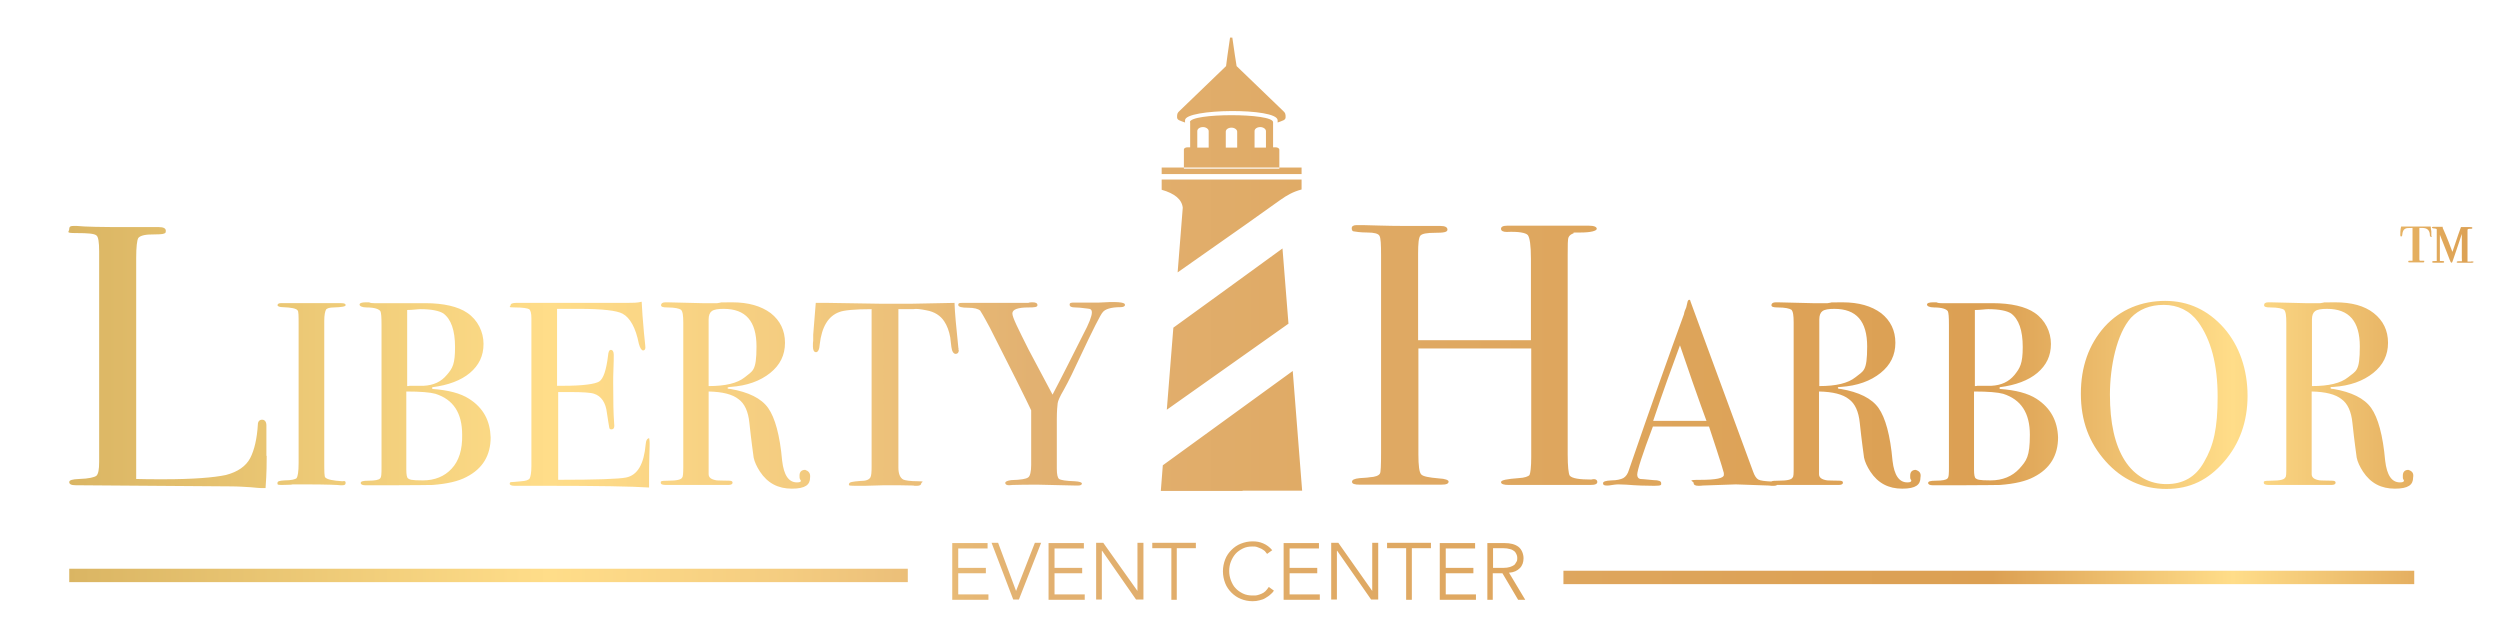 <?xml version="1.0" encoding="UTF-8"?>
<svg id="Layer_1" data-name="Layer 1" xmlns="http://www.w3.org/2000/svg" xmlns:xlink="http://www.w3.org/1999/xlink" version="1.1" viewBox="0 0 877.4 223.3">
  <defs>
    <style>
      .cls-1 {
        fill: url(#linear-gradient);
        filter: url(#drop-shadow-1);
        stroke-width: 0px;
      }
    </style>
    <linearGradient id="linear-gradient" x1="17" y1="393.1" x2="861.1" y2="393.1" gradientTransform="translate(0 -288)" gradientUnits="userSpaceOnUse">
      <stop offset="0" stop-color="#dab563"/>
      <stop offset=".2" stop-color="#ffdd89"/>
      <stop offset=".3" stop-color="#f4cc80"/>
      <stop offset=".4" stop-color="#e2b171"/>
      <stop offset=".5" stop-color="#e0ab67"/>
      <stop offset=".7" stop-color="#dda358"/>
      <stop offset=".8" stop-color="#dca053"/>
      <stop offset=".9" stop-color="#ffdd89"/>
      <stop offset="1" stop-color="#dca053"/>
    </linearGradient>
    <filter id="drop-shadow-1" filterUnits="userSpaceOnUse">
      <feOffset dx="7" dy="7"/>
      <feGaussianBlur result="blur" stdDeviation="5"/>
      <feFlood flood-color="#000" flood-opacity=".8"/>
      <feComposite in2="blur" operator="in"/>
      <feComposite in="SourceGraphic"/>
    </filter>
  </defs>
  <path class="cls-1" d="M329.2,201.6h10.7v1.9h-12.7v-19.9h12.4v1.9h-10.3v6.8h9.7v1.9h-9.7v7.4h-.1ZM349.6,200.4h0l6.6-16.9h2.2l-7.8,19.9h-2l-7.6-19.9h2.3l6.3,16.9ZM363.1,201.6h10.6v1.9h-12.7v-19.9h12.4v1.9h-10.3v6.8h9.7v1.9h-9.7v7.4h0ZM392.2,200.4h0v-16.9h2.1v19.9h-2.6l-11.9-17.1h-.1v17.1h-2v-19.9h2.5l12,16.9ZM406.1,203.5h-2v-18.1h-6.7v-1.9h15.3v1.9h-6.7v18.1h.1ZM440.1,200.3c-.3.5-.8,1-1.3,1.4-.5.5-1.1.8-1.7,1.2s-1.3.6-2.1.8c-.7.2-1.5.3-2.4.3-1.5,0-2.9-.3-4.1-.8-1.3-.5-2.4-1.3-3.3-2.2s-1.7-2-2.2-3.3-.8-2.7-.8-4.2.3-2.9.8-4.2,1.3-2.4,2.2-3.3c.9-.9,2-1.7,3.3-2.2s2.6-.8,4.1-.8,2.5.2,3.7.7,2.3,1.3,3.2,2.4l-1.8,1.3c-.2-.3-.5-.6-.8-1-.4-.3-.8-.6-1.2-.8s-1-.4-1.5-.6c-.5-.2-1.1-.2-1.6-.2-1.3,0-2.4.2-3.4.7s-1.9,1.1-2.6,1.9c-.7.8-1.2,1.7-1.6,2.7s-.6,2.1-.6,3.3.2,2.2.6,3.3c.4,1,.9,2,1.6,2.7.7.8,1.6,1.4,2.6,1.9s2.2.7,3.4.7,1,0,1.6-.1c.5-.1,1-.3,1.5-.5s1-.5,1.4-.9.8-.9,1.2-1.5l1.8,1.3h0ZM445.5,201.6h10.7v1.9h-12.7v-19.9h12.4v1.9h-10.3v6.8h9.7v1.9h-9.7v7.4h-.1ZM474.6,200.4h0v-16.9h2.1v19.9h-2.5l-11.9-17.1h-.1v17.1h-2v-19.9h2.5l11.9,16.9ZM488.5,203.5h-2v-18.1h-6.7v-1.9h15.4v1.9h-6.7v18.1h0ZM500.3,201.6h10.7v1.9h-12.7v-19.9h12.4v1.9h-10.3v6.8h9.7v1.9h-9.7v7.4h-.1ZM311.6,192.6H17.3v4.7h294.3v-4.7h0ZM840.1,193.3h-298.4v4.7h298.6v-4.7h-.2,0ZM406.3,88.6l1.8-22.7c-.3-2.9-2.8-5-7.4-6.3v-3.6h49.1v3.5c-3,.8-5.1,2-7.5,3.7-4.3,3.1-16.4,11.7-36,25.4M402.5,136.8l2.3-28.8c9.5-6.9,22.4-16.2,38.3-27.8l2.1,26.4-42.7,30.2h0ZM429.1,165.3h-28.7l.7-9,45.6-33.1,3.3,42h-20.9ZM423.3,16.2l-16.3,15.7c-.8.7-.9,1.1-.9,2.2s1,1.2,2.8,1.9v-.8c0-4.1,32.4-4.5,32.5,0v.8c1.8-.7,2.8-.8,2.8-1.9s-.1-1.5-.9-2.2l-16.3-15.7-.6-3.8-.9-6.2h-.8l-.9,6.2-.5,3.8h0ZM417.2,44.8v-5.8c0-.7-.9-1.4-2-1.4s-2,.6-2,1.4v5.8h4ZM427.2,44.8v-5.6c0-.7-.9-1.4-2-1.4h0c-1.1,0-2,.6-2,1.4v5.6h4ZM437.3,44.8v-5.8c0-.7-.9-1.4-2-1.4h0c-1.1,0-2,.6-2,1.4v5.8h4ZM410.6,35.9c-.1-3.3,29.3-3.3,29.2,0v8.8h.9c.7,0,1.3.4,1.3.8v6.7h-33.5v-6.7c0-.5.6-.8,1.3-.8h.9v-8.8h0ZM400.7,54.1h49.1v-2.3h-49.1v2.3ZM86.6,153c0,2.2,0,6-.4,11.3h-1.4c-.6,0-1.8-.1-3.8-.3-2-.1-4.3-.3-6.9-.3l-54.6-.4c-1.5,0-2.2-.4-2.2-1.1s1.1-1,3.5-1.1c3.4-.1,5.3-.6,6-1.1.7-.6,1-2.2,1-4.9v-73.9c0-3.2-.3-5.2-1-5.6-.7-.6-2.9-.8-7-.8s-2.5-.4-2.5-1.4.6-1.1,1.5-1.1h1.2c2.9.3,8.7.4,17.2.4s2.4,0,4.6,0h7c1.5,0,2.4.4,2.4,1.3s-.3.8-.7,1-2,.3-4.5.3-4.1.6-4.5,1.3c-.4.7-.7,3.1-.7,6.9v77.6c2.4.1,5.6.1,9.8.1,10.2,0,17.5-.6,21.7-1.5,4.2-1.1,7-3.1,8.5-5.9,1.5-2.9,2.4-6.9,2.7-11.8,0-1.1.6-1.7,1.5-1.7s1.5.7,1.5,2v6.1c0-.2,0,4.8,0,4.8v-.2ZM114.3,162.5c0,.6-.4.8-1.1.8h-.8c-.4-.1-4.5-.3-12.5-.3s-3.1,0-4.6.1c-.8,0-2,.1-3.6.1s-1.3-.3-1.3-.8.8-.7,2.4-.8c2.5,0,3.9-.4,4.3-.8.4-.6.7-2.2.7-5.3v-48.6c0-3.1,0-4.8-.4-5-.4-.6-2.1-1-5.2-1.1-1.1,0-1.8-.3-1.8-.7s.4-.7,1.1-.7h21.3c1,0,1.5.2,1.5.7s-1.4.7-4.1.8c-1.5,0-2.5.3-2.8.8-.3.6-.6,1.8-.6,3.9v49.3c0,3.5,0,5.5.4,5.7.7.7,2.7,1.1,6,1.3.8-.2,1.1,0,1.1.5h0ZM157.7,133c-3.1-2-7.4-3.1-13-3.5v-.6c5.6-.7,10.1-2.4,13.2-5,3.2-2.7,4.8-6,4.8-10.2s-2-8.4-5.7-10.9c-3.2-2.2-8.3-3.4-14.8-3.4h-17.9c-.6,0-1.1,0-1.8-.3h-1.1c-1.5,0-2.2.3-2.2.8s.8,1,2.5,1c2.8,0,4.3.6,4.8,1.3.3.6.4,2.1.4,4.8v49.8c0,2.4,0,3.8-.6,4.2-.4.4-1.7.7-3.9.7s-2.8.3-2.8.8.6.8,1.5.8h11.2c6.9,0,11.1-.1,12.5-.1,5.2-.4,9.1-1.3,11.9-2.8,5.7-2.9,8.5-7.6,8.5-13.9-.2-5.8-2.5-10.3-7.5-13.5ZM135.7,101.8c2.2,0,3.9-.3,4.9-.3,3.9,0,6.6.6,8,1.5,2.7,2,4.1,5.9,4.1,11.8s-.8,7.4-2.9,9.8c-2,2.4-4.6,3.6-8.1,3.8h-5c0,.1-.8.1-.8.1v-26.7h-.2ZM151.5,157.5c-2.5,2.7-5.9,4.1-10.1,4.1s-4.6-.3-5.2-.7c-.4-.3-.6-1.3-.6-3.1v-27.4c5,0,8.4.3,10.2.8,6.3,2,9.4,6.7,9.4,14.4.1,5.2-1.1,9.1-3.7,11.9h0ZM221,148.5c0,.3,0,1.7-.1,4.5s-.1,5.5-.1,8v3.1c-6-.4-17.9-.6-35.7-.6h-11.5c-1.1,0-1.7-.3-1.7-.7s.1-.6.6-.6,1.4-.1,3.5-.3c1.5-.1,2.5-.4,2.9-1,.3-.6.6-2,.6-4.3v-51.9c0-1.8-.3-2.8-.8-3.2-.6-.3-2.2-.6-5-.6s-1.5-.3-1.5-.8.7-.8,2-.8h39c1.8,0,3.5,0,5-.4.1,2.7.4,6.3.8,10.9l.4,3.9c0,.3.1.7.1,1.3s-.3,1-.8,1-1.1-.8-1.5-2.4c-1.1-5.6-3.1-9.1-5.7-10.5-2-1.1-7.1-1.7-15.4-1.7h-7.6v27h2.2c6.9,0,11.1-.6,12.6-1.5,1.5-1,2.5-4.1,3.1-9.1.1-1.3.4-2,1-2s1,.6,1,1.7,0,2.8-.1,4.9-.1,3.8-.1,4.9c0,6.6.1,11.1.3,13.6,0,.6.1,1.1.1,1.5,0,.8-.3,1.3-1,1.3s-.7-.3-.8-.8c-.1-.6-.4-2.2-.8-5-.4-3.6-2-5.9-4.5-6.7-1.1-.4-3.9-.6-8.5-.6h-4.1v30.8c13.4,0,21.4-.3,23.8-.8,4.1-.8,6.3-4.8,6.9-11.6.1-1.5.6-2.2,1.3-2.2-.2-.2.1.5.1,1.7h0ZM329.5,115.9c0,.8-.4,1.3-1.1,1.3s-1.3-.8-1.5-2.4c-.1-1.1-.3-2.2-.4-3.4-.4-2.2-1.1-4.1-2.1-5.6-1.3-2-3.4-3.4-6.3-3.9-2-.4-3.5-.6-4.6-.4h-5.2v55.6c0,2.2.6,3.6,1.7,4.2.6.3,2.4.6,5.2.6s1.1.3,1.1.8-.6.8-1.5.8-1,0-1.3-.1c-3.6-.1-6.3-.1-7.8-.1s-3.9,0-5.7.1c-1.8.1-4.1.1-6.9.1s-2.1-.3-2.1-.7c0-.6,1.3-.8,3.9-1,2,0,3.1-.4,3.6-1.3.3-.6.4-1.8.4-3.8v-55.2c-6,0-9.8.4-11.3,1-3.9,1.4-6.2,5.2-6.9,11.3-.1,1.8-.6,2.8-1.3,2.8s-1.1-.7-1.1-2,0-1.4.1-2v-2.1c.2-2.8.5-6.6.9-11.2h4.2l18.8.3h10.4l15.3-.3c.1,3.5.6,8.5,1.3,15.3,0,0,0,.4.1.7v.5h0ZM387.8,100.1c0,.4-.6.7-1.5.7-3.4,0-5.5.7-6.3,1.8-.7.7-3.4,6-8,15.8-2,4.3-3.9,8.3-5.7,11.5-1.3,2.2-2,3.8-2.1,4.6s-.3,2.7-.3,5.5v17.5c0,2.1.3,3.2.8,3.6.6.4,2.4.7,5.5.8,1.7.1,2.5.4,2.5.8s-.4.7-1.3.7h-1.1l-12.9-.3c-3.6,0-6.6,0-9,.1-.4,0-.8.1-1.3.1-.8,0-1.3-.3-1.3-.8s.7-.8,2.1-1c3.4-.1,5.3-.4,6-1,.6-.4,1-2,1-4.3v-19.2c-.6-1.4-2.4-4.9-5.3-10.8l-9.2-18.2c-1-1.8-2-3.8-3.4-6-.7-.6-2.1-1-4.3-1s-3.4-.3-3.4-1,.6-.7,1.5-.7h23.1c.4-.2,1-.2,1.5-.2,1.1,0,1.7.3,1.7,1s-1,.8-3.1.8c-3.8,0-5.7.7-5.7,2.1s2,5.3,5.7,12.7l8.4,15.8c1.5-2.8,3.2-6.2,5.2-10.1l5.5-10.9c2.1-3.9,3.1-6.6,3.1-7.8s-.6-1.3-1.5-1.4c-2.1-.3-3.6-.4-4.3-.4-1.4,0-2-.3-2-1s.6-.7,1.7-.7h8.4c6.1-.4,9.3-.2,9.3.7v.2ZM275.6,157.9c-1.3,0-2,.7-2,2s.1,1,.4,1.7c.1,0,.1.1.1.1,0,.4-.4.6-1.4.6-2.9,0-4.6-2.5-5.2-7.6-.8-9-2.5-15.1-4.9-18.5s-6.9-5.6-13.3-6.7c-.7,0-1-.1-1-.4.1-.1.4-.3,1-.3,5.9-.4,10.5-2.1,14-4.9s5.2-6.3,5.2-10.6-1.7-7.8-5-10.4c-3.4-2.5-7.8-3.8-13.6-3.8s-2.7,0-5.2.3h-5.2l-12.2-.3h-.8c-1,0-1.5.4-1.5,1s.7.8,2.2.8c2.7,0,4.2.4,4.8.8.6.6.8,2,.8,4.5v50.8c0,2.1-.1,3.4-.4,3.6-.3.7-1.8,1.1-4.8,1.1s-2.7.3-2.7.7c0,.6.6.8,2,.8h21.7c1,0,1.5-.3,1.5-.8s-.4-.7-1.3-.7c-2.2,0-3.6-.1-4.2-.1-2-.3-2.9-1-2.9-2.2v-29c4.9.1,8.4,1,10.5,2.7,2.1,1.5,3.4,4.3,3.8,8.3.7,6.6,1.3,10.6,1.5,12.2.3,1.5,1.1,3.2,2.2,4.9,2.7,4.1,6.4,6,11.2,6s6.4-1.4,6.4-3.9c.2-1.6-.6-2.3-1.7-2.7h0ZM241.7,128.5v-23.4c0-1.4.4-2.4,1.1-2.9.8-.6,2.2-.8,4.2-.8,7.7,0,11.5,4.3,11.5,13.2s-1.4,8.5-4.1,10.8c-2.6,2.1-6.8,3.1-12.7,3.1ZM553.6,162.1c0,.8-.8,1.1-2.5,1.1h-28.6c-1.7,0-2.7-.3-2.7-1s2.1-1.1,6.2-1.4c2.1-.1,3.4-.6,3.8-1.1.3-.6.6-2.7.6-6.2v-38.2h-39.6v37.2c0,3.9.3,6.3,1,7,.6.7,2.7,1.1,6.2,1.4,2.2.1,3.4.6,3.4,1.1,0,.8-.8,1.1-2.7,1.1h-28.5c-1.8,0-2.7-.3-2.7-1s.8-1.1,2.7-1.3c1.1-.1,2.4-.1,3.5-.3,2-.1,3.2-.6,3.6-1.3.3-.4.4-2.9.4-7.4v-69.1c0-3.9-.1-6.3-.6-7-.4-.7-1.8-1.1-4.2-1.1s-4.3-.3-4.8-.4c-.4,0-.7-.4-.7-1.1s.6-1.1,1.7-1.1h2.2c2.2,0,7.4.3,15.5.3h11.8c1.5,0,2.4.4,2.4,1.3s-1.4,1.1-4.3,1.1-4.6.3-5.2,1-.8,2.8-.8,6.3v30.4h39.6v-28.6c0-4.6-.4-7.4-1.1-8.3-.7-.8-3.2-1.3-7.4-1.1-1.3,0-2-.4-2-1.1s.7-1.1,2.2-1.1h28.6c1.8,0,2.8.4,2.8,1.1s-2,1.3-5.7,1.3-2,0-2.5.3c-.8.3-1.4.7-1.7,1.4-.3.7-.3,2.8-.3,6.2v70c0,4.2.3,6.7.7,7.4.8,1,3.4,1.4,7.6,1.4,1.4-.4,2.1.1,2.1.9h0ZM707.8,133c-3.1-2-7.4-3.1-13-3.5v-.6c5.6-.7,10.1-2.4,13.2-5,3.2-2.7,4.8-6,4.8-10.2s-2-8.4-5.7-10.9c-3.2-2.2-8.3-3.4-14.8-3.4h-17.9c-.6,0-1.1,0-1.8-.3h-1.1c-1.5,0-2.2.3-2.2.8s.8,1,2.5,1c2.8,0,4.3.6,4.8,1.3.3.6.4,2.1.4,4.8v49.8c0,2.4,0,3.8-.6,4.2-.4.4-1.7.7-3.9.7s-2.8.3-2.8.8.6.8,1.5.8h11.2c6.9,0,11.1-.1,12.5-.1,5.2-.4,9.1-1.3,11.9-2.8,5.7-2.9,8.5-7.6,8.5-13.9-.2-5.8-2.6-10.3-7.5-13.5h0ZM685.9,101.8c2.2,0,3.9-.3,4.9-.3,3.9,0,6.6.6,8,1.5,2.7,2,4.1,5.9,4.1,11.8s-1,7.4-2.9,9.8c-2,2.4-4.6,3.6-8.1,3.8h-5c0,.1-.8.1-.8.1v-26.7h-.2ZM701.7,157.5c-2.5,2.7-5.9,4.1-10.1,4.1s-4.6-.3-5.2-.7c-.4-.3-.6-1.3-.6-3.1v-27.4c5,0,8.4.3,10.2.8,6.3,2,9.4,6.7,9.4,14.4s-1.2,9.1-3.7,11.9h0ZM614.9,162c-2.4-.1-4.1-.3-4.8-.7s-1.3-1.3-1.8-2.7c-8.8-23.9-14.3-38.8-16.5-44.8-2.8-7.6-4.6-12.6-5.5-15,0-.4-.3-.6-.4-.6-.3,0-.6.3-.7,1l-.4,1.7c-.4.8-.7,1.7-.8,2.4-5,13.7-11.5,31.9-19.3,54.6-.4,1.4-1.1,2.4-2,2.9-.8.4-2.2.8-4.2.8-2,.1-2.9.4-2.9,1s.4.8,1.3.8.7,0,1.3-.1c.8-.1,1.8-.3,2.8-.3s1.8.1,2.8.1c3.6.3,7,.4,9.8.4s2.4-.4,2.4-1-.8-1-2.7-1c-2.9-.3-4.5-.4-4.6-.4-.7-.1-1.1-.7-1.1-1.5,0-1.5,1.8-7.1,5.5-16.9h19.7c2.1,6.4,3.5,10.6,4.1,12.6l.4,1.3.7,2.4v.7c0,1.1-2.7,1.7-8.1,1.7s-2.5.4-2.5,1.1.6,1,1.8,1,1-.1,1.4-.1l11.6-.4,11.6.4c.6.1,1.1.1,1.7.1,1,0,1.4-.3,1.4-.8s-1-.7-2.1-.7h0ZM573.2,140.7c3.6-10.8,6.9-19.7,9.4-26.5l4.4,12.8c2.2,6.4,3.9,10.9,4.9,13.7h-18.7ZM665.4,157.9c-1.3,0-2,.7-2,2s0,1,.4,1.7h0c0,.5-.4.7-1.4.7-2.9,0-4.6-2.5-5.2-7.6-.8-9-2.5-15.1-4.9-18.5s-6.9-5.6-13.3-6.7c-.7,0-1-.1-1-.4s.4-.3,1-.3c5.9-.4,10.5-2.1,14-4.9s5.2-6.3,5.2-10.6-1.7-7.8-5-10.4c-3.4-2.5-7.8-3.8-13.6-3.8s-2.7,0-5.2.3h-5.2l-12.2-.3h-.8c-1,0-1.5.4-1.5,1s.7.8,2.2.8c2.7,0,4.2.4,4.8.8.6.6.8,2,.8,4.5v50.8c0,2.1,0,3.4-.4,3.6-.3.7-1.8,1.1-4.8,1.1s-2.7.3-2.7.7c0,.6.6.8,2,.8h21.7c1,0,1.5-.3,1.5-.8s-.4-.7-1.3-.7c-2.2,0-3.6-.1-4.2-.1-2-.3-2.9-1-2.9-2.2v-29c4.9.1,8.4,1,10.5,2.7,2.1,1.5,3.4,4.3,3.8,8.3.7,6.6,1.3,10.6,1.5,12.2.3,1.5,1.1,3.2,2.2,4.9,2.7,4.1,6.4,6,11.2,6s6.4-1.4,6.4-3.9c.3-1.6-.4-2.3-1.7-2.7h.1ZM631.5,128.5v-23.4c0-1.4.4-2.4,1.1-2.9.8-.6,2.2-.8,4.2-.8,7.7,0,11.5,4.3,11.5,13.2s-1.3,8.5-4.1,10.8c-2.6,2.1-6.8,3.1-12.7,3.1ZM773.5,108.1c-5.6-6.3-12.5-9.5-20.6-9.5s-15.7,2.9-21.3,9.1c-5.5,6.2-8.3,14-8.3,23.5s2.9,17.2,8.7,23.7c5.7,6.4,12.9,9.7,21.3,9.7s14.7-3.2,20.2-9.5,8.3-14.1,8.3-23.2-2.8-17.5-8.3-23.8h0ZM766.5,155.2c-2.9,5.2-7.3,7.7-13.2,7.7s-11.1-2.8-14.6-8.3-5.2-13.2-5.2-23.1,2.4-21.4,7.4-27c2.8-2.9,6.6-4.5,11.5-4.5s9.1,2,12,5.9c4.6,6.3,6.9,15.1,6.9,26.3s-1.4,17.2-4.8,23h0ZM838.3,157.9c-1.3,0-2,.7-2,2s0,1,.4,1.7h0c0,.5-.4.7-1.4.7-2.9,0-4.6-2.5-5.2-7.6-.8-9-2.5-15.1-4.9-18.5s-6.9-5.6-13.3-6.7c-.7,0-1-.1-1-.4s.4-.3,1-.3c5.9-.4,10.5-2.1,14-4.9s5.2-6.3,5.2-10.6-1.7-7.8-5-10.4-7.8-3.8-13.6-3.8-2.7,0-5.2.3h-5.2l-12.2-.3h-.8c-1.1,0-1.5.4-1.5,1s.7.8,2.2.8c2.7,0,4.2.4,4.8.8.6.6.8,2,.8,4.5v50.8c0,2.1,0,3.4-.4,3.6-.3.7-1.8,1.1-4.8,1.1s-2.7.3-2.7.7c0,.6.6.8,2,.8h21.7c1,0,1.5-.3,1.5-.8s-.4-.7-1.3-.7c-2.2,0-3.6-.1-4.2-.1-2-.3-2.9-1-2.9-2.2v-29c4.9.1,8.4,1,10.5,2.7,2.1,1.5,3.4,4.3,3.8,8.3.7,6.6,1.3,10.6,1.5,12.2.3,1.5,1.1,3.2,2.2,4.9,2.7,4.1,6.4,6,11.2,6s6.4-1.4,6.4-3.9c.3-1.6-.4-2.3-1.7-2.7h.1ZM804.4,128.5v-23.4c0-1.4.4-2.4,1.1-2.9.8-.6,2.2-.8,4.2-.8,7.7,0,11.5,4.3,11.5,13.2s-1.3,8.5-4.1,10.8c-2.6,2.1-6.8,3.1-12.7,3.1ZM522.6,194c1.7-.1,2.9-.7,3.8-1.6.9-.9,1.3-2.1,1.3-3.5s-.6-3.1-1.8-4-2.8-1.3-4.8-1.3h-6.1v19.9h1.9v-9.3h3.4l5.5,9.3h2.5l-5.7-9.5h0ZM517,192.3v-6.9h3.6c.9,0,1.7.1,2.3.3.6.1,1.1.4,1.5.7s.6.7.8,1.1c.2.4.3.8.3,1.3s0,1-.3,1.4-.4.8-.8,1.1c-.4.3-.9.5-1.5.7s-1.4.3-2.3.3h-3.6ZM846.5,75.8c0,.2,0,.3-.3.3s-.4-.2-.4-.5c0-1.8-1-2.6-2.6-2.6h-1.1v10.8c0,.4,0,.6.2.7h1.1c.6,0,.4,0,.4.3s-.2.3-.5.3h-4.6c-.3,0-.5,0-.5-.3s.2-.3.5-.3h1v-11.5h-.2c-1.2,0-2,0-2.4.3-.6.3-.9,1-1,2.1,0,.4-.2.6-.4.6s-.3-.2-.3-.5c0-.8,0-1.8.3-3h10.4c0,.2,0,.8.2,1.7,0,.7,0,1.2,0,1.6h.1ZM861.1,84.9c0,.2-.2.3-.5.3h-4.9c-.3,0-.5,0-.5-.2s.2-.3.6-.3h1.2c.1,0,0-.5,0-1.2v-8.4c-.7,2.1-1.7,5.2-3.1,9.2-.2.6-.3.9-.5.9s-.4-.3-.6-.9c-.6-1.5-1.7-4.5-3.5-8.9v9.2c0,0,.3,0,.7,0s.8,0,.8.3-.2.3-.6.3h-3.1c-.3,0-.5,0-.5-.3s.4-.3,1.2-.3.4,0,.4,0v-11.1c0-.2-.3-.2-.6-.3-.7,0-1.1-.2-1.1-.3s0-.2.3-.3h3.5v.4l1.1,2.5c.5,1.2,1.3,3.2,2.3,5.9.5-1.4,1.2-3.5,2.1-6.2.3-.8.6-1.6.9-2.5h3.2c.5,0,.8,0,.8.3s-.3.3-.8.3-.9,0-.9.4v11.1h1.3c.3-.2.5,0,.5,0h.3Z"/>
</svg>